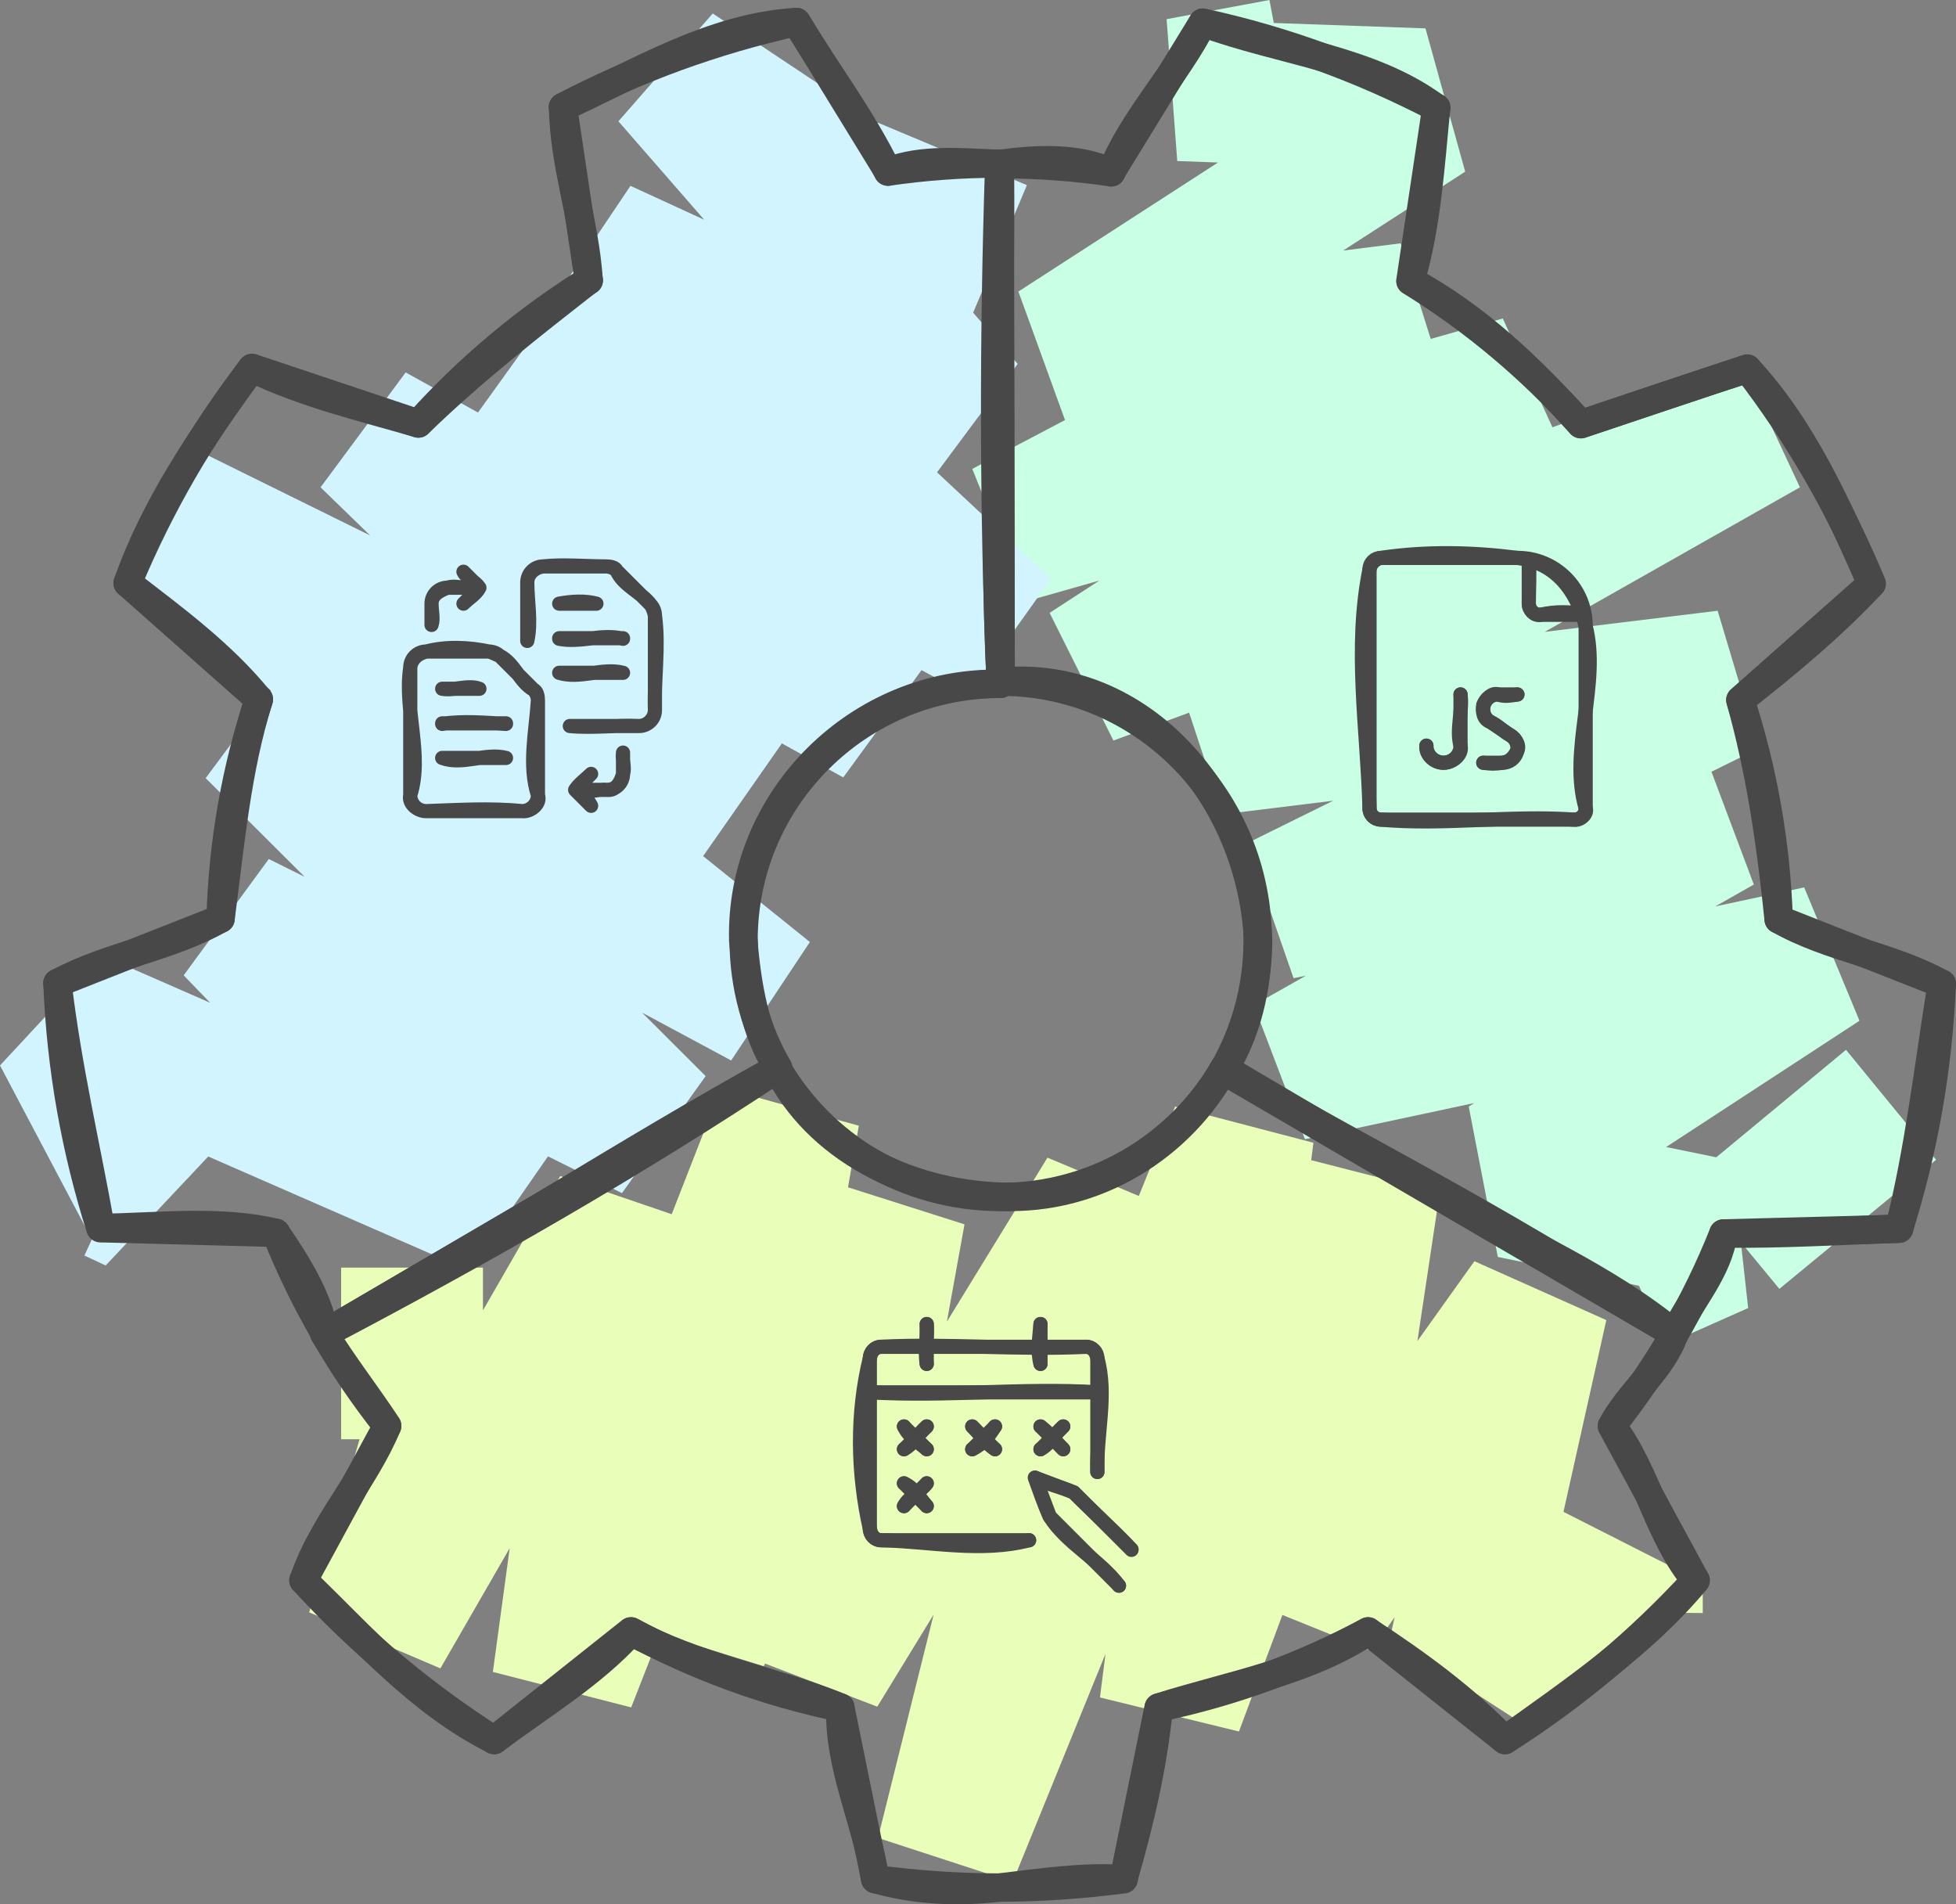 <?xml version="1.0" encoding="UTF-8" standalone="no"?>
<svg
   width="275.808"
   height="268.456"
   viewBox="0 0 275.808 268.456"
   style="clip-rule:evenodd;fill:none;fill-rule:evenodd;stroke:none;stroke-linecap:round;stroke-linejoin:round;stroke-miterlimit:1.5"
   version="1.1"
   id="svg118"
   sodipodi:docname="publication.svg"
   inkscape:version="1.2.2 (b0a8486541, 2022-12-01)"
   xmlns:inkscape="http://www.inkscape.org/namespaces/inkscape"
   xmlns:sodipodi="http://sodipodi.sourceforge.net/DTD/sodipodi-0.dtd"
   xmlns="http://www.w3.org/2000/svg"
   xmlns:svg="http://www.w3.org/2000/svg">
  <rect x="0" y="0" width="275.808" height="268.456" fill="#808080" stroke="none"/>
  <defs
     id="defs122" />
  <sodipodi:namedview
     id="namedview120"
     pagecolor="#ffffff"
     bordercolor="#666666"
     borderopacity="1.0"
     inkscape:showpageshadow="2"
     inkscape:pageopacity="0.0"
     inkscape:pagecheckerboard="0"
     inkscape:deskcolor="#d1d1d1"
     showgrid="false"
     inkscape:zoom="2.0425868"
     inkscape:cx="271.95907"
     inkscape:cy="254.33436"
     inkscape:window-width="2558"
     inkscape:window-height="1550"
     inkscape:window-x="0"
     inkscape:window-y="24"
     inkscape:window-maximized="1"
     inkscape:current-layer="svg118" />
  <style
     id="fontImports">@import url(&quot;https://fonts.googleapis.com/css2?family=Shantell+Sans:wght@300..800&amp;display=block&quot;);</style>
  <g
     id="g-root-1_1uuwljz5v62o6-fill"
     data-item-order="0"
     transform="translate(202,190)"
     style="isolation:isolate;mix-blend-mode:normal" />
  <g
     id="g-root-js_m8lqu78cwttz-fill"
     data-item-order="0"
     transform="translate(334,188.75)"
     style="isolation:isolate;mix-blend-mode:normal" />
  <g
     id="g-root-mark_zlb1277ta875-fill"
     data-item-order="0"
     transform="translate(266.75,296.75)"
     style="isolation:isolate;mix-blend-mode:normal" />
  <g
     id="g-root-tf_14645jz5vfwg3-stroke"
     data-item-order="-317520"
     transform="translate(-8,-8)"
     style="isolation:isolate;mix-blend-mode:normal" />
  <g
     id="g-root-tx_capacits_1uqj6sf5vlibs-stroke"
     data-item-order="0"
     transform="translate(-8,28)"
     style="isolation:isolate;mix-blend-mode:normal" />
  <g
     id="g-root-tx_transcod_924oin5vfy80-stroke"
     data-item-order="0"
     transform="translate(10,148)"
     style="isolation:isolate;mix-blend-mode:normal" />
  <g
     id="g-root-tx_personna_1lwroyn5vfx8q-stroke"
     data-item-order="0"
     transform="translate(430,136)"
     style="isolation:isolate;mix-blend-mode:normal" />
  <g
     id="g595"
     transform="translate(-154.9,-120.9)">
    <g
       id="g-root-3.cu_sy_dg2o7z5vljbh-fill"
       data-item-order="-69875"
       transform="translate(187.679,261.5)"
       style="isolation:isolate;mix-blend-mode:normal">
      <g
         id="3.cu_sy_dg2o7z5vljbh-fill"
         stroke="none"
         fill="#e9ffb9">
        <g
           id="g12">
          <path
             d="m 207.321,86.8 v -4.3 l -19.9,-10.1 -0.1,14.2 z m -19.9,-14.4 -24.2,17.9 17.9,11.6 26.2,-19.4 z m -6.3,29.5 12.6,-56.4 -18.6,-8.3 -11.9,53.1 z m -6,-64.7 -33.7,47.2 19.1,7.7 33.2,-46.6 z m -14.6,54.9 9.7,-64.5 -19.5,-5 -9.3,61.8 z m -9.8,-69.5 -28.4,76.1 19.6,4.8 28.3,-75.9 z m -8.8,80.9 10.5,-83 -19.5,-5.1 -10.6,83.3 z m -9,-88.1 -41.9,103.1 19,6.2 42.4,-104.2 z m -22.9,109.3 23.5,-94.3 -18.6,-7.8 -23.9,95.9 z m 4.9,-102.1 -43,70.1 19,7.3 42.6,-69.6 z m -24,77.4 12.3,-68 -19.2,-6.1 -12.1,66.8 z m -6.9,-74.1 -28.4,62.4 19.3,6 28.3,-62.3 z m -9.1,68.4 13.4,-76.2 -19.4,-5.4 -13.3,75.6 z m -6,-81.6 -32.2,82.4 19.5,5 32.1,-82 z m -12.7,87.4 9.3,-68.3 -19.3,-6.6 -9.5,69.9 z m -10,-74.9 -35.4,61.5 18.5,7.9 36.2,-62.8 z m -16.9,69.4 8.5,-29.1 -19.2,-5.6 -7.8,26.8 z m 6,-32.3 v -24.2 h -20 v 24.2 z"
             fill-rule="nonzero"
             id="path10" />
        </g>
      </g>
    </g>
    <g
       id="g-root-2.cu_sy_90963j5vlk3q-fill"
       data-item-order="-69871"
       transform="translate(285.876,114.087)"
       style="isolation:isolate;mix-blend-mode:normal">
      <g
         id="2.cu_sy_90963j5vlk3q-fill"
         stroke="none"
         fill="#c8ffe5">
        <g
           id="g18">
          <path
             d="m 48.024,6.813 -14.5,2.7 1.5,20 16.7,-3.1 z m -13,22.7 40.6,1.5 -5.6,-20.2 -36.5,-1.3 z m 35,-18.7 -57.4,37.1 7,19.3 56,-36.2 z m -50.4,56.4 53,-6.7 -6.1,-19.4 -53.9,6.8 z m 46.9,-26.1 -60.4,31.8 7.5,18.7 59,-31.1 z m -52.9,50.5 75.7,-21.5 -8.4,-18.4 -74.8,21.2 z m 67.3,-39.9 -63.9,41.5 9,18 63.3,-41.1 z m -54.9,59.5 96.8,-35.7 -8.5,-18.2 -97.3,35.9 z m 88.3,-53.9 -79.3,44.9 6.4,19.4 81.4,-46.1 z m -72.9,64.3 75.6,-9.3 -5.8,-19.4 -76.2,9.3 z m 69.8,-28.7 -66.4,32.8 6.6,19 65.6,-32.4 z m -59.8,51.8 64.9,-13.2 -7.1,-18.9 -64.4,13.1 z m 57.8,-32.1 -63.4,35.9 7.2,18.9 63.3,-35.9 z m -56.2,54.8 78.2,-16.7 -7.8,-18.8 -77.6,16.6 z m 70.4,-35.5 -47.3,30.9 4.1,21.2 51,-33.3 z m -43.2,52.1 35.3,7.2 -2.3,-20.8 -37.1,-7.6 z m 33,-13.6 -17.5,7.7 8.1,18.3 11.7,-5.2 z m 16.1,-15.6 -22.1,18.3 12.7,15.4 22.1,-18.2 z"
             fill-rule="nonzero"
             id="path16" />
        </g>
      </g>
    </g>
    <g
       id="g-root-1.cu_sy_58mxr5vlhqn-fill"
       data-item-order="-69867"
       transform="translate(153,114)"
       style="isolation:isolate;mix-blend-mode:normal">
      <g
         id="1.cu_sy_58mxr5vlhqn-fill"
         stroke="none"
         fill="#d1f4ff">
        <g
           id="g24">
          <path
             d="m 13.8,183.9 3,1.4 14.5,-15.4 -9.1,-4.2 z m 17.5,-14 -15,-28.3 -14.4,15.5 14.9,28.2 z M 1.9,157.1 68,186 79.6,169.3 16.3,141.6 Z M 79.6,169.3 39.8,128 27.8,144.4 68,186 Z M 27.8,144.4 89.6,175.1 101.4,158.6 39.8,128 Z M 101.4,158.6 43,100.3 30.9,116.6 89.6,175.1 Z M 30.9,116.6 105,156.4 116.1,139.7 43,100.3 Z m 85.2,23.1 -85.9,-69.1 -10.8,17 85.6,68.8 z M 19.4,87.6 100.9,127.8 112.5,111.2 30.2,70.6 Z m 93.1,23.6 -53.4,-51.8 -12,16.2 53.8,52.2 z M 47.1,75.6 120.8,116.5 132.7,100.2 59.1,59.4 Z m 85.6,24.6 -53,-49.6 -11.8,16.4 52.9,49.5 z M 67.9,67 138.4,104.9 150.1,88.5 79.7,50.6 Z m 82.2,21.5 -59.3,-55.4 -11.3,16.8 58.9,55 z M 79.5,49.9 133.2,74.6 145.4,58.2 90.8,33.1 Z M 145.4,58.2 102.4,8.8 89.1,24 133.2,74.6 Z M 89.1,24 122.1,46 133.2,29.3 102.4,8.8 Z m 28.8,18.6 21,8.9 7.8,-18.5 -21,-8.8 z"
             fill-rule="nonzero"
             id="path22" />
        </g>
      </g>
    </g>
    <g
       id="g-root-3.cu_sy_dg2o7z5vljbh-stroke"
       data-item-order="-69875"
       transform="translate(187.679,261.5)"
       style="isolation:isolate;mix-blend-mode:normal">
      <g
         id="3.cu_sy_dg2o7z5vljbh-stroke"
         fill="none"
         stroke-linecap="round"
         stroke-linejoin="round"
         stroke-miterlimit="4"
         stroke="#484848"
         stroke-width="4">
        <g
           id="g70">
          <path
             d="m 139.821,10 c 10.3,6.4 20.8,12.5 31.3,18.4 10.9,6.1 22.6,11.1 32.2,19 -1.7,5 -6.4,8.4 -8.8,13 5,6.6 6.5,15.5 11.8,21.8 -7.5,9 -17.3,15.6 -26.9,22.5 -5.7,-5.9 -12.4,-10.8 -19.3,-15.3 -8.6,5.7 -19.3,7.5 -29.5,10.7 -0.8,8.2 -2.7,16.3 -5,24.2 -5.7,-0.4 -11.6,0.5 -17.5,1.2 -5.9,0.7 -11.9,0.4 -17.5,-1.2 -1.2,-8.1 -5.2,-15.9 -4.9,-24.2 -9.9,-4 -20.5,-5.7 -29.5,-10.7 -5.5,6.1 -12.8,10.4 -19.3,15.3 -10.6,-5.3 -18.5,-14.4 -26.9,-22.5 2.6,-7.8 8.6,-14.1 11.8,-21.8 -2.9,-4.4 -6.1,-8.5 -8.9,-13 21.6,-11.9 42.3,-25.5 63.9,-37.4 5.6,11.2 18,17.6 31.5,18.1 13.5,0.6 25.5,-7.1 31.5,-18.1"
             id="path66" />
          <path
             d="m 139.825,10 63.52,37.406 c -2.658,4.576 -5.62,8.934 -8.844,13.03 l 11.806,21.746 c -7.929,8.629 -16.947,16.211 -26.88,22.53 L 160.128,89.373 c -9.149,4.925 -19.082,8.585 -29.538,10.764 l -4.923,24.186 c -5.707,0.741 -11.589,1.177 -17.514,1.177 -5.925,0 -11.763,-0.436 -17.513,-1.177 l -4.923,-24.186 C 75.218,97.958 65.329,94.297 56.18,89.373 L 36.88,104.713 C 26.947,98.394 17.885,90.811 10,82.182 l 11.806,-21.746 c -3.268,-4.14 -6.23,-8.454 -8.844,-13.03 L 76.817,10 c 6.309,10.842 18.028,18.145 31.504,18.145 13.475,0 25.215,-7.303 31.504,-18.145 z"
             id="path68" />
        </g>
      </g>
    </g>
    <g
       id="g-root-2.cu_sy_90963j5vlk3q-stroke"
       data-item-order="-69871"
       transform="translate(285.876,114.087)"
       style="isolation:isolate;mix-blend-mode:normal">
      <g
         id="2.cu_sy_90963j5vlk3q-stroke"
         fill="none"
         stroke-linecap="round"
         stroke-linejoin="round"
         stroke-miterlimit="4"
         stroke="#484848"
         stroke-width="4">
        <g
           id="g78">
          <path
             d="m 105.124,194.813 c 2.3,-4.7 6.2,-8.9 6.9,-14.1 8.3,0.1 16.5,-0.4 24.8,-0.7 2.8,-11.1 4.1,-22.6 6,-34.5 -7.2,-4 -15.8,-5 -23,-9.1 -1.1,-10.7 -2.6,-21 -5.4,-30.9 6.5,-5.1 12.9,-10.4 18.5,-16.4 -4.8,-10.8 -9.6,-21.8 -17.5,-30.3 -7.9,2.5 -15.7,5.2 -23.5,7.8 -7,-7.8 -14.7,-15.2 -24,-20.2 2.3,-7.9 2.8,-16.2 3.6,-24.4 -9.3,-6.9 -21.7,-7.9 -32.9,-12 -3.7,7.3 -9.8,13.5 -12.9,21.1 -4.8,-2.2 -10.5,-1.9 -15.7,-1.2 0.2,24.4 -1.1,48.7 0.1,73 19.9,-1.9 35.4,16.4 36.3,36.6 -0.1,6.6 -1.6,13 -4.9,18.2 21.3,12.2 43.4,23.2 63.6,37.1"
             id="path74" />
          <path
             d="m 105.148,194.863 c 2.614,-4.532 4.923,-9.239 6.883,-14.163 l 24.746,-0.654 c 3.485,-10.982 5.533,-22.53 6.055,-34.558 l -23.003,-9.064 c -0.348,-10.764 -2.222,-21.136 -5.402,-30.941 L 132.943,89.096 C 128.412,78.158 122.487,68.004 115.386,58.765 L 91.947,66.609 C 84.977,58.809 76.874,51.967 67.899,46.432 L 71.559,21.984 C 61.277,16.624 50.255,12.528 38.623,10 L 25.684,31.092 C 20.543,30.352 15.315,29.959 10,29.959 l 0.124,72.954 c 20.029,0 36.257,16.366 36.257,36.568 l -0.02,-0.041 c 0,6.665 -1.79,12.88 -4.88,18.274 z"
             id="path76" />
        </g>
      </g>
    </g>
    <g
       id="g-root-1.cu_sy_58mxr5vlhqn-stroke"
       data-item-order="-69867"
       transform="translate(153,114)"
       style="isolation:isolate;mix-blend-mode:normal">
      <g
         id="1.cu_sy_58mxr5vlhqn-stroke"
         fill="none"
         stroke-linecap="round"
         stroke-linejoin="round"
         stroke-miterlimit="4"
         stroke="#484848"
         stroke-width="4">
        <g
           id="g86">
          <path
             d="m 143,103.3 c -20,-0.4 -36.8,16.2 -36.3,36.2 0.6,6.5 1.6,12.8 4.9,18 -20.5,13.6 -42,25.9 -63.9,37.4 -1,-5.2 -3.9,-9.8 -6.9,-14.2 -8,-1.9 -16.5,-0.8 -24.7,-0.7 -2,-11.3 -4.7,-22.6 -6.1,-34.5 7.2,-3.9 15.8,-5 23,-9.1 1.4,-10.7 2.3,-21.1 5.4,-30.9 C 33.2,99.1 26.4,94.1 19.9,89.1 23.8,78 30.6,68.2 37.4,58.8 44.9,62.4 53,64.3 60.9,66.6 68.4,59.3 76.6,52.9 84.9,46.4 84.4,38.2 81.4,30.2 81.3,22 c 10.5,-4.8 21,-11.3 32.9,-12 4.3,7.1 9.3,13.7 12.9,21.1 4.8,-1.9 10.4,-1.3 15.7,-1.1 -0.8,24.4 -0.8,48.9 0.2,73.3"
             id="path82" />
          <path
             d="m 143,103.308 c -20.029,0 -36.256,16.178 -36.256,36.148 l 0.02,-0.041 c 0,6.589 1.79,12.752 4.88,18.064 l -63.96,37.384 c -2.614,-4.532 -4.923,-9.239 -6.883,-14.163 L 16.056,180.046 C 12.57,169.064 10.479,157.472 10,145.488 l 23.003,-9.064 c 0.305,-10.808 2.178,-21.18 5.402,-30.941 L 19.89,89.096 C 24.42,78.201 30.345,68.004 37.446,58.765 l 23.439,7.844 C 67.899,58.809 76.002,52.01 84.933,46.432 L 81.274,21.984 C 91.555,16.624 102.577,12.571 114.209,10 l 12.939,21.092 c 5.097,-0.741 10.369,-1.133 15.684,-1.133 z"
             id="path84" />
        </g>
      </g>
    </g>
    <g
       id="g-root-1_1uuwljz5v62o6-stroke"
       data-item-order="0"
       transform="translate(202,190)"
       style="isolation:isolate;mix-blend-mode:normal">
      <g
         id="1_1uuwljz5v62o6-stroke"
         fill="none"
         stroke-linecap="round"
         stroke-linejoin="round"
         stroke-miterlimit="4"
         stroke="#484848"
         stroke-width="2">
        <g
           id="g95">
          <path
             d="m 28.75,43 c 0.45,1.2 -1.05,2.4 -2.25,2.25 -4.5,-0.45 -9,-0.15 -13.5,0 -1.2,0 -2.55,-1.05 -2.25,-2.25 1.8,-5.7 -0.9,-12 0,-18 0.15,-1.2 1.05,-1.95 2.25,-2.25 2.85,-0.75 6,-0.6 8.85,0 0.6,0.15 1.05,0.45 1.5,0.6 2.1,1.05 2.85,3.75 4.8,4.8 0.45,0.15 0.6,0.9 0.6,1.5 -0.3,4.5 -1.35,9.15 0,13.35 M 15.25,28 c 1.8,0.3 3.6,-0.6 5.25,0 m -5.25,4.95 c 3,-0.45 6,-0.15 9,0 m -9,4.8 c 2.85,1.05 6.15,-0.75 9,0 M 31.75,16 c 1.65,-0.3 3.6,-0.45 5.25,0 m -5.25,4.95 c 3,0.6 6,-0.75 9,0 m -9,4.8 c 2.85,0.9 6.15,-0.75 9,0 m -7.5,7.5 c 3.15,0.3 6.45,-0.15 9.75,0 1.2,0 2.25,-1.05 2.25,-2.25 -0.15,-4.5 0.6,-8.85 0,-13.35 -0.15,-0.6 -0.3,-1.05 -0.6,-1.5 -1.35,-1.8 -3.9,-2.7 -4.8,-4.8 -0.15,-0.45 -0.9,-0.6 -1.5,-0.6 -3,0 -6,-0.3 -8.85,0 -1.2,0.15 -2.25,1.05 -2.25,2.25 0,2.7 0.6,5.55 0,8.25 m -9,-9.75 c 0.45,0.9 1.65,1.35 2.25,2.25 -0.45,0.9 -1.5,1.5 -2.25,2.25 m 2.25,-2.25 c -1.35,0.45 -3.15,-0.45 -4.5,0 -1.2,0.45 -2.25,1.05 -2.25,2.25 0,1.05 0.3,2.1 0,3 m 22.5,25.5 C 35.8,43.6 34.9,42.7 34,42.25 34.6,41.35 35.5,40.75 36.25,40 M 34,42.25 c 1.35,0.6 3,-0.15 4.5,0 1.2,0.15 1.95,-1.05 2.25,-2.25 0.3,-0.9 -0.15,-1.95 0,-3 m -12,6 c 0,1.243 -1.007,2.25 -2.25,2.25 H 13 c -1.243,0 -2.25,-1.007 -2.25,-2.25 V 25 c 0,-1.243 1.007,-2.25 2.25,-2.25 h 8.819 c 0.596,1.28e-4 1.168,0.237 1.59,0.659 l 4.683,4.683 c 0.422,0.422 0.658,0.994 0.659,1.59 z M 15.25,28 h 5.25 m -5.25,4.875 h 9 m -9,4.875 h 9 M 31.75,16 H 37 m -5.25,4.875 h 9 m -9,4.875 h 9 m -7.5,7.5 H 43 c 1.243,0 2.25,-1.007 2.25,-2.25 V 17.681 C 45.25,17.085 45.013,16.513 44.591,16.092 L 39.909,11.409 c -0.422,-0.422 -0.994,-0.658 -1.59,-0.658 H 29.5 c -1.243,0 -2.25,1.007 -2.25,2.25 v 8.25 m -9,-9.75 2.25,2.25 L 18.25,16 M 20.5,13.75 H 16 c -1.243,0 -2.25,1.007 -2.25,2.25 v 3 M 36.25,44.5 34,42.25 36.25,40 M 34,42.25 h 4.5 c 1.243,0 2.25,-1.007 2.25,-2.25 v -3"
             id="path93" />
        </g>
      </g>
    </g>
    <g
       id="g-root-js_m8lqu78cwttz-stroke"
       data-item-order="0"
       transform="translate(334,188.75)"
       style="isolation:isolate;mix-blend-mode:normal">
      <g
         id="js_m8lqu78cwttz-stroke"
         fill="none"
         stroke-linecap="round"
         stroke-linejoin="round"
         stroke-miterlimit="4"
         stroke="#484848"
         stroke-width="2">
        <g
           id="g103">
          <path
             d="m 42.885,47.698 c 0.802,0.16 1.925,-0.802 1.604,-1.604 -2.406,-8.181 2.085,-17.485 0,-25.667 -1.283,-5.133 -4.331,-8.983 -9.625,-9.625 -6.256,-0.802 -12.833,-0.963 -19.25,0 -0.802,0.16 -1.444,0.802 -1.604,1.604 -2.246,11.069 -0.321,22.458 0,33.688 0,0.963 0.802,1.604 1.604,1.604 8.983,0.802 18.127,-0.642 27.271,0 M 36.469,10.963 c 0.16,2.085 0,4.171 0,6.256 0,0.963 0.802,1.765 1.604,1.604 2.085,-0.481 4.331,-0.481 6.256,0 M 26.844,30.052 c 0.321,2.406 -0.642,4.973 0,7.219 0.321,1.283 -1.123,2.406 -2.406,2.406 -1.283,0 -2.567,-1.123 -2.406,-2.406 m 12.833,-7.219 c -0.963,0.16 -1.925,0.321 -2.727,0 -0.802,-0.321 -1.765,0.642 -2.085,1.444 -0.16,0.963 0,2.085 0.963,2.406 1.123,0.481 1.925,1.444 2.887,1.925 0.802,0.481 1.444,1.604 0.802,2.406 -0.481,0.802 -0.963,1.283 -1.925,1.444 -0.962,0.16 -1.765,0.16 -2.727,0"
             id="path99" />
          <path
             d="m 42.885,47.698 c 0.886,0 1.604,-0.718 1.604,-1.604 V 20.392 c 0.003,-5.295 -4.289,-9.59 -9.585,-9.59 H 15.615 c -0.886,0 -1.604,0.718 -1.604,1.604 v 33.688 c 0,0.886 0.718,1.604 1.604,1.604 z M 36.469,10.937 v 6.282 c 0,0.886 0.718,1.604 1.604,1.604 h 6.288 M 26.844,30.052 v 7.219 c 0,1.329 -1.077,2.406 -2.406,2.406 -1.329,0 -2.406,-1.077 -2.406,-2.406 m 12.833,-7.219 h -2.727 c -0.924,-0.006 -1.741,0.596 -2.009,1.481 -0.268,0.884 0.078,1.839 0.85,2.347 l 2.952,1.968 c 0.772,0.506 1.119,1.46 0.853,2.344 -0.266,0.884 -1.081,1.488 -2.004,1.485 h -2.727"
             id="path101" />
        </g>
      </g>
    </g>
    <g
       id="g-root-mark_zlb1277ta875-stroke"
       data-item-order="0"
       transform="translate(266.75,296.75)"
       style="isolation:isolate;mix-blend-mode:normal">
      <g
         id="mark_zlb1277ta875-stroke"
         fill="none"
         stroke-linecap="round"
         stroke-linejoin="round"
         stroke-miterlimit="4"
         stroke="#484848"
         stroke-width="2">
        <g
           id="g111">
          <path
             d="m 45.933,47.698 c -2.727,-3.69 -7.379,-5.935 -9.785,-9.785 -0.802,-1.765 -1.444,-3.69 -2.085,-5.454 1.765,0.963 3.69,1.283 5.454,2.085 2.727,2.727 5.615,5.294 8.181,8.021 M 33.26,41.281 c -6.738,1.765 -13.956,0.16 -20.854,0 -0.963,0 -1.444,-0.802 -1.604,-1.604 -1.765,-7.86 -1.925,-16.202 0,-24.062 0.16,-0.802 0.642,-1.604 1.604,-1.604 9.625,-0.481 19.25,0.481 28.875,0 0.963,0 1.444,0.802 1.604,1.604 1.444,5.133 -0.16,10.748 0,16.042 M 18.823,10.802 c 0.16,1.925 -0.321,3.69 0,5.615 m 16.042,-5.615 c -0.16,1.925 -0.481,3.85 0,5.615 m -24.062,4.01 c 10.748,0.642 21.496,-0.642 32.083,0 m -24.062,4.812 c -1.123,0.963 -1.925,2.567 -3.208,3.208 m 3.208,0 c -1.123,-0.963 -2.567,-1.765 -3.208,-3.208 m 12.833,0 c -0.802,1.283 -1.765,2.567 -3.208,3.208 m 3.208,0 c -1.283,-0.802 -2.085,-2.085 -3.208,-3.208 m 12.833,0 c -1.123,0.963 -1.925,2.567 -3.208,3.208 m 3.208,0 c -1.123,-1.123 -1.925,-2.246 -3.208,-3.208 m -16.042,8.021 c -0.963,1.283 -2.567,1.925 -3.208,3.208 m 3.208,0 c -0.963,-1.123 -1.765,-2.567 -3.208,-3.208"
             id="path107" />
          <path
             d="m 45.933,47.688 -9.755,-9.755 -2.063,-5.465 5.465,2.063 8.117,8.111 M 33.26,41.289 H 12.406 c -0.886,0 -1.604,-0.718 -1.604,-1.604 V 15.623 c 0,-0.886 0.718,-1.604 1.604,-1.604 h 28.875 c 0.886,0 1.604,0.718 1.604,1.604 V 31.664 M 18.825,10.812 v 5.615 m 16.042,-5.615 v 5.615 M 10.804,20.437 H 42.887 m -24.062,4.812 -3.208,3.208 m 3.208,0 -3.208,-3.208 m 12.833,0 -3.208,3.208 m 3.208,0 -3.208,-3.208 m 12.833,0 -3.208,3.208 m 3.208,0 -3.208,-3.208 m -16.042,8.021 -3.208,3.208 m 3.208,0 -3.208,-3.208"
             id="path109" />
        </g>
      </g>
    </g>
  </g>
  <g
     id="g-root-tx_programm_1usep7j5vfwg1-stroke"
     data-item-order="0"
     transform="translate(208,424)"
     style="isolation:isolate;mix-blend-mode:normal" />
</svg>
